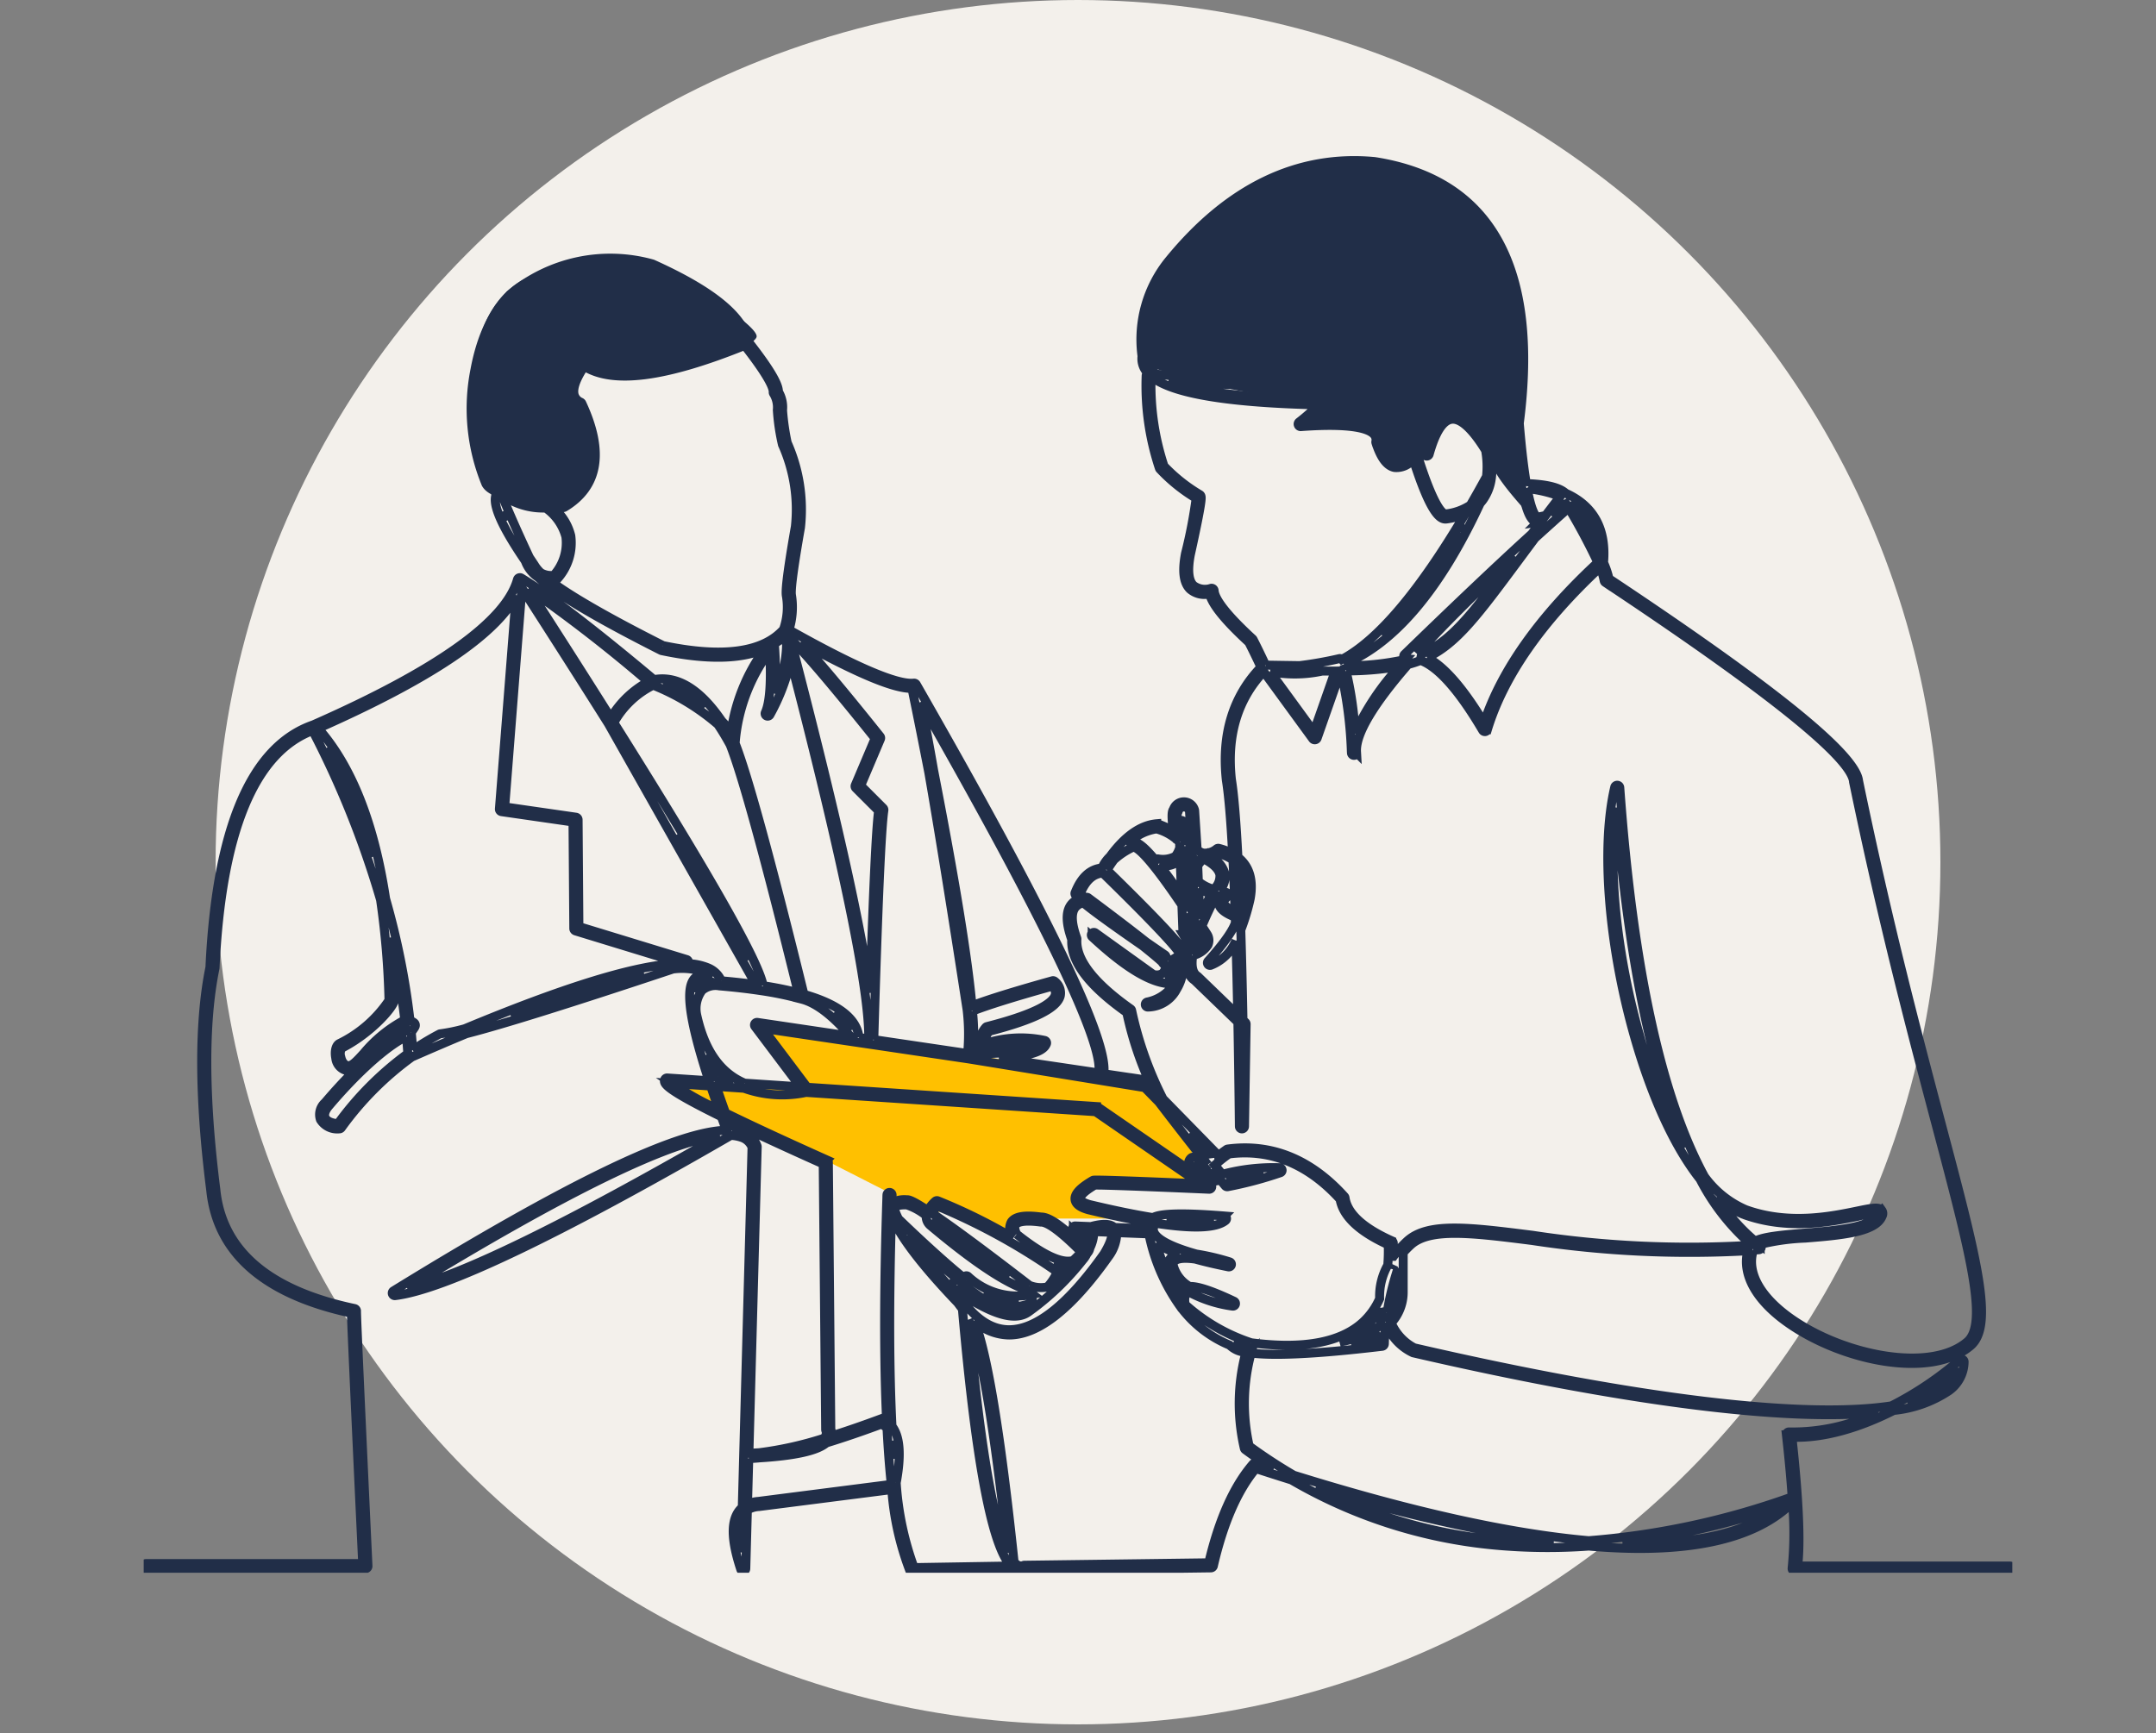 <svg xmlns="http://www.w3.org/2000/svg" xmlns:xlink="http://www.w3.org/1999/xlink" width="240" height="193" viewBox="0 0 240 193"><rect x="0" y="0" width="240" height="193" fill="#808080" stroke="none"/><defs><clipPath id="a"><rect width="240" height="193" transform="translate(893 6646)" fill="#fff" stroke="#707070" stroke-width="1"/></clipPath><clipPath id="b"><rect width="208.009" height="159.235" transform="translate(0 -2)" fill="none" stroke="#212e48" stroke-width="1"/></clipPath></defs><g transform="translate(-877 -6878)"><circle cx="96" cy="96" r="96" transform="translate(901 6878)" fill="#fffcf6" opacity="0.9"/><g transform="translate(-16 232)" clip-path="url(#a)"><g transform="translate(908.995 6663.885)"><path d="M-1605.783,8080.526c-.345,1.264-9.77,5.4-16.437,3.563-.115-.345-2.874-.689-2.874-.689l-1.264,3.678s3.678,4.827,1.954,8.046-2.184,4.6-5.287,4.138-5.862-.69-6.667-2.184a22.572,22.572,0,0,1-1.264-12.989c1.149-6.207,4.138-9.77,7.471-10.575s5.862-2.989,10.8-1.495S-1605.438,8079.262-1605.783,8080.526Z" transform="translate(1674.005 -8060.885)" fill="#212e48"/><g transform="translate(0 -0.003)" clip-path="url(#b)"><path d="M-1614.427,8163.885l25.253,12.851,3.138,1.2h1.793l6.276,2.391s1.943-1.644,3.287-1.644h11.357l-7.322-1.943,2.241-2.391,11.954.747a34.551,34.551,0,0,1-.9-4.035c0-.747-5.977-7.919-5.977-7.919l-42.587-6.127,5.977,6.874Z" transform="translate(1674.005 -8060.883)" fill="#ffc000"/><path d="M-1562.564,8083.629s10.8,4.022,18.736,3.563a23.559,23.559,0,0,1-.575,2.759l7.586.69s.69,4.138,2.069,4.023a4.97,4.97,0,0,0,3.218-1.495c.345-.575,1.954-4.252,3.448-3.908s4.368,4.138,4.253,5.4,4.368,5.977,4.368,5.977-2.414-7.931-2.069-10.69,1.839-9.081.92-12.874-4.368-9.885-5.977-11.379-5.517-4.023-9.655-4.023-9.885.459-11.609,1.264-12.3,6.9-13.219,10.92A97.77,97.77,0,0,0-1562.564,8083.629Z" transform="translate(1674.005 -8060.883)" fill="#212e48"/><path d="M85.573,157.233a.286.286,0,0,1-.259-.165,31.515,31.515,0,0,1-2.034-9.1L68.5,149.858a2.787,2.787,0,0,0-1.3.389l-.177,6.526a.285.285,0,0,1-.556.082c-1.014-3.062-1.112-5.147-.3-6.375a2.451,2.451,0,0,1,.467-.525l.155-5.727s0-.009,0-.014l.932-34.367a1.9,1.9,0,0,0-1.23-1.11,4.184,4.184,0,0,0-1.137-.2C46.04,119.7,33.469,125.706,27.991,126.375a.285.285,0,0,1-.184-.526c19.286-11.882,31.469-17.767,37.057-17.884q-.29-.779-.555-1.512c-5.1-2.511-6.141-3.37-6.306-3.8a.435.435,0,0,1,0-.342.287.287,0,0,1,.279-.168l4.639.309c-2.9-8.872-2.282-10.865-1.461-11.536a1.714,1.714,0,0,1,1.822-.065,2.588,2.588,0,0,0-.714-.456,7.874,7.874,0,0,0-3.645-.387c-11.357,3.786-18.958,6.167-23,7.2q-2.891,1.2-6.074,2.6A34.884,34.884,0,0,0,22,107.692a.28.28,0,0,1-.238.117,2.193,2.193,0,0,1-2.083-1.017,1.768,1.768,0,0,1,.508-1.91c4.038-4.757,7.346-7.239,9.013-7.954q-.032-.321-.066-.642a15,15,0,0,0-4.211,3.488c-.856.939-1.475,1.618-2.171,1.572a1.579,1.579,0,0,1-1.37-1.427c-.13-.631-.034-1.387.4-1.611A14.064,14.064,0,0,0,27.307,93.5,91.952,91.952,0,0,0,26.37,82.31a103.125,103.125,0,0,0-7.564-18.852c-6.512,2.466-10.16,11.349-10.863,26.42a.288.288,0,0,1-.005.044c-1.246,6.059-1.214,14.357.094,24.664.686,6.774,5.878,11.223,15.432,13.228a.285.285,0,0,1,.225.312c-.015.479.415,10.017,1.276,28.353a.285.285,0,0,1-.285.3H.285a.285.285,0,0,1,0-.571H24.38c-1.042-22.187-1.234-26.853-1.256-27.881-9.683-2.085-14.951-6.685-15.659-13.675-1.314-10.35-1.345-18.7-.091-24.822.727-15.5,4.586-24.585,11.471-26.993l.006,0C32.635,56.768,40.3,51.318,41.607,46.646a.305.305,0,0,1,.017-.046.287.287,0,0,1,.161-.148.288.288,0,0,1,.116-.017.28.28,0,0,1,.076.016.271.271,0,0,1,.058.028c3.017,1.829,7.983,5.635,14.762,11.312,2.607-.489,5.141,1.063,7.561,4.619a6.429,6.429,0,0,1,1.024,1.3,20.236,20.236,0,0,1,3.768-9.343c-2.67,1.172-6.517,1.238-11.489.19a.278.278,0,0,1-.07-.025c-7.264-3.672-11.78-6.357-13.7-8.148a3.678,3.678,0,0,1-1.411-1.809c-3.278-4.8-3.562-6.582-3.249-7.4q-.427-1.1-.687-1.915-.041-.119-.077-.242l0-.015a6.377,6.377,0,0,1-.33-1.628c-1.864-8.851-.945-15.086,2.73-18.533a17.4,17.4,0,0,1,15.74-3.345.3.3,0,0,1,.046.016c6.553,2.951,10.028,5.766,10.617,8.6,2.968,3.778,3.389,5.031,3.389,5.613a3.427,3.427,0,0,1,.456,2.077,26.777,26.777,0,0,0,.519,3.606,18.251,18.251,0,0,1,1.477,9.441c-.972,5.519-1.082,7.15-1,7.547a8.521,8.521,0,0,1-.277,3.848c7.378,4.147,12.049,6.144,13.89,5.936a.286.286,0,0,1,.284.147c14.625,25.52,21.462,39.722,20.86,43.345l4.417.655a.284.284,0,0,1,.162.083l.827.845a37.554,37.554,0,0,1-2.839-8.4c-4.25-3.014-6.255-5.676-6.126-8.133-.618-1.731-.672-2.959-.166-3.755a1.9,1.9,0,0,1,.959-.757c-.515-.488-.46-.612-.4-.743.663-1.677,1.664-2.59,2.971-2.706a3.882,3.882,0,0,1,.882-1.262c1.665-2.279,3.413-3.509,5.211-3.664a.284.284,0,0,1,.126.018,13.31,13.31,0,0,1,1.76.8.285.285,0,0,1-.051-.131c-.208-1.646-.128-2.1.032-2.289a1.223,1.223,0,0,1,2.348.091.3.3,0,0,1,.008.051l.264,4.129a.293.293,0,0,1,.01.065l.005.133a1.32,1.32,0,0,0,.672.393.285.285,0,0,1,.06.011,2.039,2.039,0,0,0,1.454-.486.284.284,0,0,1,.236-.043,6.515,6.515,0,0,1,1.529.594c-.2-3.8-.434-6.533-.7-8.192-.556-5.125.741-9.35,3.854-12.574-.492-1.058-.944-1.988-1.345-2.769-2.654-2.442-4.091-4.214-4.374-5.4a2.46,2.46,0,0,1-2.184-.524c-.711-.705-.874-2-.5-3.956A53.73,53.73,0,0,0,117.16,37.6a18.7,18.7,0,0,1-4.038-3.254.284.284,0,0,1-.06-.106,29.056,29.056,0,0,1-1.469-10.3.284.284,0,0,1,.2-.256l-.071-.08a2.276,2.276,0,0,1-.589-1.829A13.9,13.9,0,0,1,114.2,11.049C120.809,2.981,128.487-.7,137.027.106c12.936,2.022,18.346,11.826,16.1,29.144.261,3.143.542,5.349.814,6.9a.287.287,0,0,1,.278-.178c2.063.1,3.406.448,4.076,1.063,3.121,1.406,4.535,3.994,4.211,7.73a9.258,9.258,0,0,1,.607,1.79c18.387,12.215,27.476,19.582,27.784,22.518,3.266,15.8,6.537,28.142,9.166,38.059,3.979,15.01,5.976,22.544,3.3,24.825-4.409,3.754-14.2,1.705-20.224-2.482-3.631-2.522-5.273-5.448-4.568-8.094a116.432,116.432,0,0,1-24.034-1.147c-6.622-.837-11.407-1.441-13.514.518q-.466.433-.842.863a.284.284,0,0,1,.023.112v4.187a5.057,5.057,0,0,1-1.33,3.5,5.611,5.611,0,0,0,2.565,2.777c24.8,5.731,43.386,7.95,53.119,6.46a37.727,37.727,0,0,0,7.613-5.122.285.285,0,0,1,.473.217,4.016,4.016,0,0,1-1.676,3.212,13.458,13.458,0,0,1-6.164,2.2c-3.7,1.873-7.716,3.118-11.33,2.984.749,6.808.965,11.628.642,14.341h23.614a.285.285,0,1,1,0,.571H183.785a.286.286,0,0,1-.283-.326,39.315,39.315,0,0,0,.041-7.323c-3.957,3.946-10.994,5.626-20.916,4.99q-.863-.055-1.758-.134a63.6,63.6,0,0,1-10.512-.11,54.93,54.93,0,0,1-22.587-7.253q-1.953-.609-3.967-1.267c-2.037,2.415-3.628,6.061-4.73,10.838a.286.286,0,0,1-.274.221l-20.7.272a1.29,1.29,0,0,1-1.142-.127.286.286,0,0,1-.273.218l-11.1.182Zm-1.807-10.014a33.678,33.678,0,0,0,1.989,9.441l10.606-.174-.024-.231c-2.045-2.61-3.75-11.942-5.2-28.4q-.256-.316-.506-.667c-3.588-3.752-5.934-6.732-7.079-9l-.326-.315q-.392,13.8.07,23.044c.892,1.132,1.045,3.217.469,6.308m13.122,8.816a1.674,1.674,0,0,0,.36.309.715.715,0,0,0,.688.067.285.285,0,0,1,.1-.021l20.529-.27c1.143-4.857,2.8-8.561,4.927-11.009a.285.285,0,0,1,.3-.084q.977.319,1.937.627-1.575-1.008-3.1-2.129a.286.286,0,0,1-.11-.168,22.069,22.069,0,0,1,.181-10.674,2.853,2.853,0,0,1-1.815-.8,13.024,13.024,0,0,1-5.272-4.013l-.011-.009a.327.327,0,0,1-.028-.028.947.947,0,0,1-.112-.157A20.868,20.868,0,0,1,111.9,119.5l-3.571-.139a4.592,4.592,0,0,1-.939,2.686c-4.094,5.783-7.806,8.708-11.044,8.712H96.34a5.887,5.887,0,0,1-3.828-1.5c1.446,3.822,2.886,12.644,4.376,26.772m-5.069-26.983c1.478,16.255,3.071,23.194,4.379,25.893-1.491-13.863-2.96-22.547-4.379-25.893M66.606,150.846c-.515.828-.551,2.192-.11,4.065Zm98.008,3.052c8.041.275,13.922-1.078,17.6-4.067a90.5,90.5,0,0,1-17.6,4.067m-34.147-6.176a55.6,55.6,0,0,0,26.46,6.1,173.617,173.617,0,0,1-26.46-6.1m-2.46-1.351q19.675,6.135,32.85,7.294a86.72,86.72,0,0,0,22.47-4.814.292.292,0,0,1,.18,0q-.2-3.043-.643-6.978a.285.285,0,0,1,.3-.316A21.682,21.682,0,0,0,193,139.386c-10.243,1.048-28.211-1.219-51.693-6.645a5.853,5.853,0,0,1-2.864-2.912c-.076.068-.154.134-.235.2q-.08.864-.1,1.713a.285.285,0,0,1-.252.276c-8.126.963-12.35,1.034-14.581.751a21.481,21.481,0,0,0-.215,10.358,57.449,57.449,0,0,0,4.952,3.243m-60.659-1.858-.138,5.077a3.613,3.613,0,0,1,1.227-.3l14.711-1.884c.016-.079.031-.157.045-.234q-.28-2.712-.451-6.019a1.9,1.9,0,0,0-.635-.465Q78.76,141.93,76,142.772c-1.015.871-3.467,1.42-7.445,1.668q-.641.063-1.2.073m16.036-1.994q.063,1.032.137,2a7.794,7.794,0,0,0-.137-2M65.477,107.976a4.583,4.583,0,0,1,1.2.222,2.463,2.463,0,0,1,1.6,1.5.285.285,0,0,1,.018.108l-.926,34.125q.611-.027,1.166-.063a39.631,39.631,0,0,0,7.176-1.6,1.171,1.171,0,0,0,.134-.161.755.755,0,0,0,.086-.72.291.291,0,0,1-.015-.089l-.271-29.581c-4.636-2.077-8.063-3.671-10.593-4.9.139.379.281.766.429,1.163m11.006,33.27a1.35,1.35,0,0,1,.023.771q2.518-.791,5.509-1.9a.285.285,0,0,1,.2,0,2.6,2.6,0,0,1,.486.249q-.464-9.931.026-24.938,0-.145.01-.281a.281.281,0,0,1,.3-.262.285.285,0,0,1,.269.294c0,.088-.006.174-.009.261a3.416,3.416,0,0,0,.058.561,2.862,2.862,0,0,1,1.585-.3c.172-.01.474-.034,2.346,1.2a3.9,3.9,0,0,1,.817-1.026.285.285,0,0,1,.3-.058,62.8,62.8,0,0,1,8.346,4.114.294.294,0,0,1-.059-.079,1.617,1.617,0,0,1-.1-1.7c.431-.6,1.476-.773,3.288-.53H99.9c.615,0,1.789.4,4.818,3.455q.031-.061.06-.12v-.01c0-.3-.219-.855-1.281-1.828a.285.285,0,0,1,.2-.5l1.739.067c1.319-.361,2.174-.328,2.606.1l3.778.146a1.507,1.507,0,0,1,.121-.512.621.621,0,0,1,0-.2q-2.9-.483-6.773-1.409c-.941-.263-1.425-.631-1.488-1.128-.08-.628.542-1.3,1.958-2.127a.291.291,0,0,1,.124-.038c.594-.04,4.443.092,11.75.407a1.993,1.993,0,0,1-.251-.253l-11.3-7.781-32.229-2.148a12.681,12.681,0,0,1-6.911-.461l-3.081-.205q.461,1.376,1.032,2.963c2.587,1.267,6.213,2.962,11.275,5.229a.285.285,0,0,1,.169.258Zm125.512-6.825a38.347,38.347,0,0,1-5.591,3.871,10.737,10.737,0,0,0,4.206-1.789,3.619,3.619,0,0,0,1.385-2.082m-22.821-13.09c-.775,2.448.777,5.233,4.286,7.671,5.845,4.06,15.438,6,19.529,2.516,2.4-2.048.315-9.932-3.479-24.244-2.631-9.926-5.906-22.28-9.176-38.1,0-.01,0-.021,0-.031-.255-2.709-9.553-10.172-27.636-22.18a.286.286,0,0,1-.124-.2,6.905,6.905,0,0,0-.459-1.468c-6.539,6.091-10.759,12.17-12.548,18.075a.286.286,0,0,1-.519.062c-2.625-4.45-4.94-7.058-6.906-7.788a12.606,12.606,0,0,1-1.4.452c-3.88,4.464-5.8,7.691-5.741,9.649,0,.055.007.11.01.165a.285.285,0,0,1-.569.043c0-.056-.009-.114-.01-.172a46.342,46.342,0,0,0-1.177-8.956h-.007l-2.622,7.467a.285.285,0,0,1-.5.074L124.681,56.9c-2.918,3.084-4.129,7.118-3.6,12,.277,1.727.519,4.62.725,8.657,1.28,1,1.739,2.544,1.366,4.623a23.934,23.934,0,0,1-1.045,3.484q.138,4.481.242,10.022l.265.256a.286.286,0,0,1,.087.21l-.182,11.378a.286.286,0,0,1-.285.281h0a.285.285,0,0,1-.284-.282q-.067-6.276-.166-11.6l-4.824-4.658c-.686-.443-.95-1.3-.79-2.6q-.2.054-.427.1a.28.28,0,0,1-.138,0,4.942,4.942,0,0,1-.644,3.5,3.657,3.657,0,0,1-3.159,1.973.285.285,0,0,1-.107-.559,4.606,4.606,0,0,0,2.772-1.712,2.869,2.869,0,0,0,.117-.325c-2.174.115-5.13-1.6-9.019-5.215a.285.285,0,0,1,.36-.441l6.419,4.61a1.25,1.25,0,0,0,1-.067,1.186,1.186,0,0,0,.416-.868.953.953,0,0,0-.061-.078.742.742,0,0,1-.349-.351c-.371-.344-1.025-.9-2.151-1.8-3.729-2.583-5.643-3.991-6.609-4.792a1.465,1.465,0,0,0-.984.62c-.4.636-.324,1.75.241,3.31a.293.293,0,0,1,.016.116c-.151,2.245,1.861,4.855,5.978,7.758a.284.284,0,0,1,.117.185,40.149,40.149,0,0,0,3.488,9.83l5.973,6.106a.328.328,0,0,1,.242.163l0,.006c.251-.2.536-.406.861-.635a.282.282,0,0,1,.127-.049c4.879-.645,9.249,1.131,12.992,5.28a.288.288,0,0,1,.071.15c.255,1.75,2.006,3.36,5.2,4.787a.285.285,0,0,1,.169.248q.034.768.014,1.487a11.714,11.714,0,0,1,1.51-1.684c2.3-2.141,6.946-1.554,13.974-.666a115.489,115.489,0,0,0,24.179,1.125,1.032,1.032,0,0,1,.105-.138,24.7,24.7,0,0,1-5.627-7.237c-2.8-3.528-5.374-9.067-7.334-15.983-2.878-10.158-3.73-21.013-2.17-27.656a.285.285,0,0,1,.562.045c1.451,19.958,4.61,34.454,9.424,43.3a11.087,11.087,0,0,0,4.588,3.688c4.778,1.732,9.539.752,12.384.166,1.622-.333,2.436-.5,2.762-.108a.636.636,0,0,1,.039.682c-.733,1.8-4.7,2.118-8.54,2.429a24.829,24.829,0,0,0-5.111.719l.086.064a.285.285,0,0,1-.146.513l-.631.052m-57.827,10.2a2.571,2.571,0,0,0,1.511.606l.01-.035q-.761-.244-1.521-.571m1.953.11c5.774.746,9.957-.026,12.431-2.3a7.836,7.836,0,0,0,1.856-2.618,7.048,7.048,0,0,1,.905-3.727,18.282,18.282,0,0,0,.051-2.275c-3.236-1.472-5.039-3.175-5.36-5.065-3.58-3.937-7.742-5.634-12.368-5.043a14.448,14.448,0,0,0-1.573,1.25q.44.543.833,1.021a21.864,21.864,0,0,1,6.41-.734.285.285,0,0,1,.067.546,43.3,43.3,0,0,1-5.873,1.563.287.287,0,0,1-.28-.095q-.259-.306-.544-.65-.44.094-.905.2a.277.277,0,0,1-.134,0c-.495-.127-.777-.366-.84-.71-.046-.254,0-.6.49-1.157-.649.434-.856.762-.906.974a14.035,14.035,0,0,0,1.24,1.219.253.253,0,0,1,.024.023.286.286,0,0,1,.068.13.283.283,0,0,1,.006.08.278.278,0,0,1-.036.123.3.3,0,0,1-.037.051.283.283,0,0,1-.115.077.287.287,0,0,1-.085.017H118.6c-7.658-.333-11.938-.488-12.734-.458-1.521.895-1.639,1.365-1.619,1.526.029.231.418.467,1.065.648,2.837.679,5.151,1.144,7.035,1.446.66-.367,2.459-.618,7.929-.181a.285.285,0,0,1,.157.506c-1.05.853-3.664.949-7.929.282a.1.1,0,0,0,.008.038.288.288,0,0,1-.013.222.882.882,0,0,0-.093.582l0,.013.006.026a.964.964,0,0,0,.071.19c.3.606,1.406,1.456,4.7,2.38a26.275,26.275,0,0,1,3.693.869.285.285,0,0,1-.137.553q-2.088-.419-3.678-.863c-1.372-.189-1.991-.035-2.261.187a.557.557,0,0,0-.186.533,3.818,3.818,0,0,0,1.82,2.334c.674-.034,1.986.242,4.938,1.641a.285.285,0,0,1-.17.539,14.3,14.3,0,0,1-4.893-1.592.7.7,0,0,0-.106.029.246.246,0,0,0-.148.113,1.878,1.878,0,0,0-.112,1.248l.093.12a20.507,20.507,0,0,0,7.26,4.17m14.3-1.175a11.448,11.448,0,0,1-3.156,1.351q1.447-.147,3.1-.341.018-.5.055-1.01m.11-2.713a8.209,8.209,0,0,1-1.591,2.01,9.135,9.135,0,0,1-2.959,1.786,11.365,11.365,0,0,0,4.505-1.828q.071-.695.179-1.4l-.022-.079c-.042-.157-.08-.321-.113-.491m-52.653-8.144a54.608,54.608,0,0,0,6,7.191.318.318,0,0,1,.026.032c1.584,2.227,3.353,3.356,5.255,3.356h.005c3.042,0,6.6-2.847,10.567-8.453.876-1.463.925-2.112.823-2.4l-1.959-.076a4.234,4.234,0,0,1-.442,1.83,1.057,1.057,0,0,1-.318.612,2.73,2.73,0,0,1-.455.7,29.488,29.488,0,0,1-6.07,5.815c-1.5,1.074-4.141.271-8.073-2.449a.624.624,0,0,1-.4-.605c.023-.228.2-.428.551-.622q-2.309-1.909-5.516-4.94m53.371,8.677q.082.273.184.534a4.52,4.52,0,0,0,1.018-2.916v-2.527a31.472,31.472,0,0,0-1.2,4.909M90.6,125.219a.627.627,0,0,0,.114.077c3.682,2.545,6.174,3.373,7.432,2.474q.395-.3.767-.6a8.283,8.283,0,0,1-3.8.48.287.287,0,0,1-.1-.024,19.751,19.751,0,0,1-3.96-2.676,1.4,1.4,0,0,0-.451.268m4.593,1.865a11.3,11.3,0,0,0,2.2-.077,8.122,8.122,0,0,1-3.862-.9,11.146,11.146,0,0,0,1.66.978m17.534-6.59a20.271,20.271,0,0,0,2.63,6.048,4.911,4.911,0,0,1,.159-.627.254.254,0,0,1,.012-.033.771.771,0,0,1,.225-.285,4.163,4.163,0,0,1-1.7-2.446.263.263,0,0,1-.006-.034,1.134,1.134,0,0,1,.388-1.046,1.718,1.718,0,0,1,.772-.334,9.4,9.4,0,0,1-2.481-1.243M91.58,124.168a.285.285,0,0,1,.184.067,8.012,8.012,0,0,0,7.194,2l-.627-.484c-2.442-.8-6-3.182-10.757-7.179a1.286,1.286,0,0,1-.468-.956,1.305,1.305,0,0,1,.007-.152,7.011,7.011,0,0,0-2.157-1.192h0c-.777-.021-1.275.1-1.431.347l-.006.009a8.6,8.6,0,0,0,.5,1.206q4.277,4.112,7.145,6.461.155-.056.333-.114a.293.293,0,0,1,.088-.014M64.145,108.574c-5.589.564-17.24,6.25-34.738,16.962,5.924-1.386,17.587-7.08,34.738-16.962M98.6,125.235a3.43,3.43,0,0,0,2.006.172,5.869,5.869,0,0,0,1.089-1.673,70.3,70.3,0,0,0-13.32-7.321,2.931,2.931,0,0,0-.6.805c1.911,1.287,5.173,3.658,10.825,8.017m3.7-1.316c-.02.118-.043.231-.071.34q.256-.256.49-.506a1.479,1.479,0,0,1-.419.166m-14.548-6.026a.922.922,0,0,0,.2.251,54.721,54.721,0,0,0,8.4,6.089c-4.217-3.225-6.9-5.177-8.605-6.34m51.3,5.289c-.006.067-.013.133-.02.2q.061-.19.125-.38c-.036.06-.071.12-.1.18m-37.744-.4q.426.286.855.582a1.128,1.128,0,0,0,.522-.258,4.909,4.909,0,0,1-1.377-.323m-4.125-3.246c2.849,2.269,4.933,3.261,6.195,2.95l.08-.022c.259-.239.566-.54.929-.921-2.727-2.762-3.946-3.36-4.489-3.36h-.029l-.038,0c-2.031-.276-2.606.065-2.768.293s-.115.575.121,1.062m77.932-4.117a21.534,21.534,0,0,0,4.255,4.886c.973-.492,2.893-.676,5.565-.893,3.323-.27,7.457-.606,8.058-2.077a.5.5,0,0,0,.033-.106,8.315,8.315,0,0,0-2.191.306c-2.9.6-7.764,1.6-12.694-.188a9.262,9.262,0,0,1-3.026-1.929m-70.7,3.795a4.764,4.764,0,0,1,.682.894,3.017,3.017,0,0,0,.111-.863Zm9.446-1.289a16.1,16.1,0,0,0,5.23.082,35.306,35.306,0,0,0-5.23-.082m6.629-4.539.237.283c1.615-.359,2.919-.675,3.9-.946a38.3,38.3,0,0,0-4.139.663m-1.642-1.1c-.3.364-.32.547-.307.618.022.12.211.2.357.242l.552-.122q-.289-.353-.6-.739M73.861,103.18l32.21,2.147a.286.286,0,0,1,.143.05l10.42,7.173a1.681,1.681,0,0,1-.321-.907.785.785,0,0,1,.3-.61.284.284,0,0,1,.117-.056c.343-.077.645-.141.91-.194q-1.965-2.475-4.631-5.958l-1.576-1.611L91.915,100.03,80.947,98.4l-.016,0-1.605-.238h-.009L68.925,96.621Zm43.071,8.337a.211.211,0,0,0-.048.139,1.239,1.239,0,0,0,.277.66,3.18,3.18,0,0,1,.965-.925l-.084-.105c-.3.056-.661.131-1.11.23m-.5-3.2q.991,1.271,1.845,2.343c.145-.024.274-.045.389-.06Zm47.485-36.289c-.949,6.609,0,16.2,2.56,25.244a55.928,55.928,0,0,0,5.071,12.6c-3.746-8.682-6.3-21.332-7.631-37.839M29.253,97.527c-1.653.776-4.79,3.193-8.634,7.723-.425.5-.575.965-.422,1.308.168.378.7.625,1.43.673a35.43,35.43,0,0,1,7.775-7.8q-.062-.951-.148-1.9m29.552,5.221a33.182,33.182,0,0,0,5.225,2.928q-.5-1.409-.912-2.641Zm8.086-.033,6.218.414-5.058-6.722a.285.285,0,0,1-.017-.317.282.282,0,0,1,.287-.136l10.344,1.534c-1.9-2.217-3.64-3.582-5.2-4.066l-.184-.053-.091-.023a.251.251,0,0,1-.043-.014,37.821,37.821,0,0,0-4.479-.924l-.036-.005q-2.078-.313-4.566-.523a2.316,2.316,0,0,0-1.915.509,3.4,3.4,0,0,0-.594,2.726c.858,3.931,2.62,6.454,5.332,7.6m-3.352-.224,1.982.132a8.754,8.754,0,0,1-2.884-3.02c.255.873.554,1.833.9,2.887M95.2,99.94l11.106,1.647c.662-3.181-5.993-17.044-19.8-41.234q.556,2.572,1.432,7.571C90.3,80.031,91.711,88.709,92.2,94.1c1.746-.673,4.754-1.608,8.953-2.78a.286.286,0,0,1,.274.069,1.634,1.634,0,0,1,.6,1.627c-.358,1.363-2.947,2.647-7.914,3.927a2.174,2.174,0,0,0-.483,1.384,12.736,12.736,0,0,1,6.664-.364.286.286,0,0,1,.195.383c-.235.589-1.085,1.339-5.292,1.6M27.458,86.5q.319,3.318.419,7c.058.613-2.471,3.6-5.836,5.318a1.218,1.218,0,0,0-.1.988c.045.218.239.932.849.972.423.031.991-.6,1.711-1.387a15.246,15.246,0,0,1,4.565-3.71,81.272,81.272,0,0,0-1.6-9.179M92.25,94.692a23.13,23.13,0,0,1,.038,4.767c5.1-.034,6.865-.579,7.442-1.04a12.847,12.847,0,0,0-6.246.547.282.282,0,0,1-.225-.024.286.286,0,0,1-.137-.181,2.623,2.623,0,0,1,.6-2.242.285.285,0,0,1,.157-.1c5.912-1.513,7.4-2.763,7.6-3.545a1.011,1.011,0,0,0-.336-.956c-4.226,1.182-7.215,2.116-8.893,2.778M81.275,97.875l10.442,1.548a22.735,22.735,0,0,0-.055-4.875C89.893,83.084,88.468,74.262,87.4,68.142q-.855-4.4-1.874-9.38c-1.961.049-6-1.638-12.326-5.107,1.841,1.957,4.74,5.411,8.774,10.454a.285.285,0,0,1,.04.29l-2.2,5.193,2.5,2.5a.285.285,0,0,1,.08.244c-.311,2.078-.688,10.64-1.12,25.449,0,.029,0,.058,0,.087m-51.49-.8q.095.987.163,1.972a29.222,29.222,0,0,1,2.973-1.79.281.281,0,0,1,.107-.031,20,20,0,0,0,2.711-.561c10.743-4.473,18.378-6.865,23.072-7.222l.613-.2L48.079,85.769a.285.285,0,0,1-.2-.271l-.089-11.861-7.949-1.148a.285.285,0,0,1-.244-.3l1.863-23.709c-2.434,4.422-9.682,9.262-22.037,14.731,3.715,4.2,6.226,10.553,7.506,18.977a83.825,83.825,0,0,1,2.711,13.506c.123.086.218.141.292.184.135.078.262.152.3.317s-.05.3-.171.469c-.067.1-.159.228-.274.418m49.844.554,1.077.16c0-.008,0-.017,0-.025.087-5.428-2.832-19.59-8.685-42.139a22.443,22.443,0,0,1-2.306,6.062.285.285,0,0,1-.513-.249c.505-1.113.666-3.41.477-6.832A19.613,19.613,0,0,0,65.837,64.88c1.375,3.487,3.951,12.89,7.658,27.951,3.866,1.11,5.889,2.7,6.133,4.8m-2.754-2.79a20.89,20.89,0,0,1,1.91,1.915,4.8,4.8,0,0,0-1.91-1.915m-21.18-4.362a95.97,95.97,0,0,0-14.813,4.73q5.581-1.678,14.813-4.73M116.781,88.5c-.224,1.387.082,2.031.526,2.306a.3.3,0,0,1,.048.038l4.433,4.28q-.087-4.494-.2-8.28a5.011,5.011,0,0,1-2.8,2.749.285.285,0,0,1-.3-.463c2.092-2.335,2.825-3.6,3.039-4.277-.007-.206-.014-.412-.02-.615-1.12-.433-1.718-.915-1.824-1.469a1.069,1.069,0,0,1,.206-.828q-.256-.059-.493-.123c-.677,1.313-1.2,2.443-1.6,3.413q.292.451.6.932a1.272,1.272,0,0,1,.074,1.173,2.688,2.688,0,0,1-1.692,1.165M68.952,91.871a39.385,39.385,0,0,1,3.913.788c-3.676-14.921-6.224-24.21-7.576-27.613q-.679-1.246-1.366-2.264a25.508,25.508,0,0,0-7.208-4.374,10.211,10.211,0,0,0-4.38,4.172c10.722,17.045,16.186,26.682,16.617,29.29m3.186-38.059c4.777,18.29,7.7,31.289,8.723,38.82.359-11.4.678-18.2.95-20.233L79.273,69.86a.285.285,0,0,1-.061-.313l2.209-5.214c-4.483-5.6-7.616-9.294-9.343-11.013a4.883,4.883,0,0,1,.061.492M62.31,91.2a.745.745,0,0,0-.486.154,1.628,1.628,0,0,0-.454,1.138,2.247,2.247,0,0,1,.378-.51A2.334,2.334,0,0,1,63,91.352a2.006,2.006,0,0,0-.689-.149m1.986.122q2.073.179,3.862.429L51.751,62.727q-4.281-6.8-9.651-15.141L40.185,71.963l7.927,1.145a.286.286,0,0,1,.245.28l.089,11.9,12,3.67a.285.285,0,0,1,.134.457,6.328,6.328,0,0,1,2.224.46A2.728,2.728,0,0,1,64.3,91.325m49.381-.314a3.623,3.623,0,0,0,1.249.029h.009a4.842,4.842,0,0,0,.168-1.761,2.8,2.8,0,0,1-.738.343c0,.011,0,.022,0,.033a.332.332,0,0,1-.027.128,1.694,1.694,0,0,1-.657,1.228l0,0m.345-1.921c.131.013.451-.039,1.146-.548a.286.286,0,0,1,.247-.044c0-.007,0-.015,0-.022-.062-.305-1.271-1.938-8.655-9.152-1.084.079-1.9.819-2.495,2.258a3.889,3.889,0,0,0,.492.463c.057-.008.116-.014.176-.02a.28.28,0,0,1,.2.055c3.032,2.262,5.069,3.823,6.437,4.911q.969.672,2.109,1.454a.286.286,0,0,1,.123.213,1.077,1.077,0,0,0,.049.259c.065.063.122.12.172.172M59.36,75.03l7.909,13.993Q65.194,84.677,59.36,75.03m47.874,3.959c6.78,6.625,8.323,8.51,8.662,9.172q.211-.052.4-.106.067-.327.163-.686L115.8,86.3l-.007-.011-.061-.1a.283.283,0,0,1-.042-.139l-.118-3.165c-3.406-5.043-4.8-6.337-5.361-6.446a.126.126,0,0,0-.079,0,.271.271,0,0,1-.039.023,8.239,8.239,0,0,0-2.1,1.4q-.38.523-.756,1.124m9.92,8c-.1.308-.176.592-.239.856a1.811,1.811,0,0,0,1.042-.753.708.708,0,0,0-.053-.647l-.28-.437v.022c0,.007,0,.013,0,.02a0,0,0,0,1,0,0,.284.284,0,0,1-.036.13Zm-.629-.594.148.241c.028-.085.056-.172.086-.259Zm-.35-2.6.076,2.053.718-.058c.022-.059.044-.118.067-.177l-.021-.539q-.438-.672-.84-1.279m1.255-2.782.128,3.328q.538-1.234,1.283-2.685a5.937,5.937,0,0,1-1.412-.643m4.641,2.936c.01.019.019.039.028.06q.274-.893.513-1.94a4.089,4.089,0,0,0-.766-3.693q.121,2.513.225,5.573m-5.936-1.238q.4.594.838,1.259L116.84,80.5a1.711,1.711,0,0,1-.337-.615,1.912,1.912,0,0,1,.255-1.524l-.059-1.509-.783-.035Zm3.585-1.4q.362.092.769.174a.285.285,0,0,1,.134.493c-.288.256-.414.486-.376.683s.25.534,1.243.953q-.11-3.178-.238-5.751a5.322,5.322,0,0,0-1.584-.7,3.47,3.47,0,0,1-.816.409,2.95,2.95,0,0,1,1.512,1.842,2.306,2.306,0,0,1-.643,1.9m-6.692-2.926c.665.838,1.485,1.952,2.5,3.434l-.151-4.06c-.028.027-.056.053-.086.078l-.066.053a1.883,1.883,0,0,1-.518.413,2.163,2.163,0,0,1-1.682.082M117.4,80.26a4.455,4.455,0,0,0,1.711.878l.019-.023a1.923,1.923,0,0,0,.67-1.6c-.114-.618-.729-1.22-1.83-1.79a5,5,0,0,0-.638.785Zm-7.236-4.394a.8.8,0,0,1,.153.015c.381.074,1,.438,2.311,2.011a.286.286,0,0,1,.277-.144,2.958,2.958,0,0,0,1.935-.284,2.824,2.824,0,0,0,.491-.984l-.022-.595a5.7,5.7,0,0,0-2.563-1.476,5.654,5.654,0,0,0-3.3,1.747q.181-.1.373-.191a.625.625,0,0,1,.343-.1m7.127,1.573.007.171.1-.113c-.037-.018-.072-.038-.107-.059M20.4,65.364A105.5,105.5,0,0,1,25.457,77.5,34.407,34.407,0,0,0,20.4,65.364m95.582,10.882.68.03-.245-3.841a.652.652,0,0,0-1.26.023.288.288,0,0,1-.081.138,3.736,3.736,0,0,0,.015,1.211l.211-.241a.285.285,0,0,1,.5.177l.072,1.976a.952.952,0,0,1,.109.515s0,.008,0,.012m-1.134-1.48a4.762,4.762,0,0,1,.431.294l-.021-.576-.163.187a.286.286,0,0,1-.247.1m18.994-17.95a39.5,39.5,0,0,1,1.01,6.876,28.438,28.438,0,0,1,4.945-7.38,34.417,34.417,0,0,1-5.955.5m-8.464.077,4.885,6.7,2.373-6.76c-.461,0-.939,0-1.435,0a14.493,14.493,0,0,1-5.824.062m17.474-1.559c1.894.955,3.994,3.36,6.353,7.262,1.932-5.855,6.189-11.859,12.663-17.858a68.075,68.075,0,0,0-3.335-6.223,1.979,1.979,0,0,1-.573.742q-1.594,1.42-3.079,2.772c-.648.867-1.256,1.687-1.834,2.466-4.547,6.127-6.876,9.266-10.195,10.839M42.824,47.656q5.089,7.9,9.175,14.391a10.871,10.871,0,0,1,4.187-4.023A165.3,165.3,0,0,0,42.824,47.656M57.79,58.276a33.737,33.737,0,0,1,4.622,2.558c-1.52-1.678-3.065-2.534-4.622-2.558M70.2,53.807a36.634,36.634,0,0,1,.043,5.449,12.423,12.423,0,0,0,1.324-5.366l-.251-.959a6.9,6.9,0,0,1-1.116.876m63.412,2.267q.029.083.058.171a29.661,29.661,0,0,0,6.782-.695l.07-.08a.285.285,0,0,1-.173-.489c5.8-5.626,10.542-10.121,14.168-13.418q.494-.66,1.019-1.358-.186.034-.383.063a.293.293,0,0,1-.112-.006c-.751-.192-1.712-1.614-2.49-10.994a.284.284,0,0,1,0-.06c1.109-8.516.354-15.233-2.243-19.965-2.582-4.705-7.076-7.588-13.356-8.57C128.635-.109,121.122,3.5,114.647,11.4A13.34,13.34,0,0,0,111.7,21.737a.285.285,0,0,1,0,.084,1.7,1.7,0,0,0,.449,1.418,3.423,3.423,0,0,0,.6.538c8.531.931,13.812.733,15.7-.591a.277.277,0,0,1,.176-.052c2.318.1,3.59.6,3.891,1.532a2.3,2.3,0,0,1-.558,1.988q1.562.027,3.245.03c2.954-1.17,5.5.546,7.561,5.1.724-2.232,1.619-3.395,2.726-3.548,1.3-.18,2.733,1.055,4.393,3.773a.286.286,0,0,1,.038.1,10.736,10.736,0,0,1,.109,3.149.287.287,0,0,1-.011.082,5.356,5.356,0,0,1-.939,2.441,4.392,4.392,0,0,1-.306.374c-4.473,9.621-9.55,15.611-15.172,17.918m-8.719.1.512.008q1.745.029,3.274.051a42.565,42.565,0,0,0,4.433-.783.284.284,0,0,1,.276.088c4.018-2.126,8.626-7.568,13.73-16.209a7.731,7.731,0,0,1-2.07.571c-.711.111-1.776-.561-3.715-6.647a2.359,2.359,0,0,1-2.088.916c-.847-.174-1.522-1.072-2.063-2.747a.283.283,0,0,1-.01-.137.9.9,0,0,0-.219-.805c-.564-.623-2.434-1.279-8.126-.864a.28.28,0,0,1-.287-.181.285.285,0,0,1,.089-.327,20.612,20.612,0,0,0,2.148-1.91c-9.661-.226-15.663-1.172-18.22-2.872l-.413-.046a28.779,28.779,0,0,0,1.442,9.732,18.428,18.428,0,0,0,3.991,3.178.286.286,0,0,1,.117.141c.065.172.175.459-1.171,6.535-.33,1.723-.215,2.882.343,3.436a2.114,2.114,0,0,0,1.963.319.285.285,0,0,1,.34.261c.046.7.826,2.191,4.277,5.361a.285.285,0,0,1,.061.079c.413.8.879,1.76,1.386,2.852m16.869-1.24q.152.033.305.078c3.545-1.461,5.83-4.541,10.521-10.863l.046-.062q-6.705,6.221-10.873,10.846M57.815,54c6.6,1.385,11.111.779,13.41-1.8a7.478,7.478,0,0,0,.319-3.726c-.079-.391-.066-1.65,1-7.723a17.688,17.688,0,0,0-1.44-9.129,23.441,23.441,0,0,1-.565-3.8.284.284,0,0,1,0-.094,2.959,2.959,0,0,0-.432-1.814.286.286,0,0,1-.029-.148c.028-.388-.352-1.578-3.175-5.187-8.824,3.566-14.671,4.328-17.854,2.324-.933,1.394-1.314,2.46-1.131,3.171a1.256,1.256,0,0,0,.725.821.285.285,0,0,1,.132.135c2.515,5.39,1.865,9.28-1.932,11.561a.284.284,0,0,1-.126.04c-.377.027-.743.044-1.1.051a5.819,5.819,0,0,1,1.926,3.09,5.982,5.982,0,0,1-1.536,4.85.285.285,0,0,1-.186.107,3.712,3.712,0,0,1-.605.034C47.457,48.472,51.669,50.9,57.815,54m88.718-12.593a59.93,59.93,0,0,1-8.662,11.432l.229-.191a37.931,37.931,0,0,0,8.433-11.24M44.2,45.889a2.274,2.274,0,0,0,1.447.289A5.379,5.379,0,0,0,47,41.886a5.705,5.705,0,0,0-2.249-3.208A7.822,7.822,0,0,1,39.868,37.2l0,0-.006.008q1.07,2.7,3.124,7.087.237.346.5.715a.313.313,0,0,1,.017.028,3.768,3.768,0,0,0,.7.852m114.676-7.93c1.365,2.316,2.4,4.2,3.106,5.657a6.152,6.152,0,0,0-3.106-5.657M40,39.047c.109.3.253.637.441,1.026q-.232-.533-.441-1.026m113.993-2.6c.469,2.534.9,3.135,1.147,3.247.347-.053.653-.115.924-.184q.772-1.02,1.621-2.124a14.4,14.4,0,0,0-3.516-.848.284.284,0,0,1-.175-.091M141.46,32.418a.291.291,0,0,1,.059.006.285.285,0,0,1,.214.194c1.993,6.392,2.975,6.761,3.234,6.721a6.245,6.245,0,0,0,2.722-.978q.885-1.529,1.79-3.184a10.109,10.109,0,0,0-.1-2.918c-1.474-2.4-2.786-3.6-3.8-3.458-.962.134-1.8,1.442-2.481,3.888a.285.285,0,0,1-.538.033c-2.016-4.841-4.367-6.635-7.184-5.489a.284.284,0,0,1-.108.021q-1.952,0-3.741-.037a16.035,16.035,0,0,1-1.847,1.775c4.278-.247,6.8.118,7.7,1.109a1.445,1.445,0,0,1,.369,1.213c.456,1.381,1.013,2.176,1.614,2.3.521.108,1.156-.262,1.884-1.1a.285.285,0,0,1,.215-.1m16.641,5.36q-.55.715-1.066,1.394a2.871,2.871,0,0,0,.468-.275l.179-.156a.318.318,0,0,1,.038-.028,1.217,1.217,0,0,0,.393-.915l-.012-.021m-113.151.335c.524.011,1.078,0,1.667-.046,3.481-2.126,4.035-5.63,1.691-10.708a1.79,1.79,0,0,1-.933-1.143c-.24-.931.209-2.2,1.372-3.87a.286.286,0,0,1,.4-.07c2.892,2.04,8.74,1.313,17.383-2.158-5.244-6.022-11.246-8.19-17.838-6.435-8.7,2.609-11.958,9.741-9.666,21.2a3.8,3.8,0,0,0,.907,1.593,4.88,4.88,0,0,1,3.141.425.284.284,0,0,1,.041.019,15.017,15.017,0,0,1,1.837,1.2m-4.492-1.182a6.872,6.872,0,0,0,3.429,1.122q-.481-.32-1.033-.63a5.941,5.941,0,0,0-2.4-.493m73.624-12.442c2.994,1.254,8.748,1.975,17.192,2.152.723-.9.823-1.455.712-1.8-.146-.453-.836-1.013-3.279-1.133-1.978,1.3-6.774,1.558-14.625.78M51.843,11.439a16.9,16.9,0,0,0-10.6,3.83c-2.521,2.365-3.673,6.168-3.441,11.34.485-6.963,4.078-11.48,10.738-13.477,6.5-1.732,12.43.2,17.648,5.753-1.269-2.2-4.534-4.5-9.742-6.848a18.587,18.587,0,0,0-4.6-.6" transform="translate(0 0.002)" fill="none" stroke="#212e48" stroke-width="1"/></g></g></g></g></svg>
